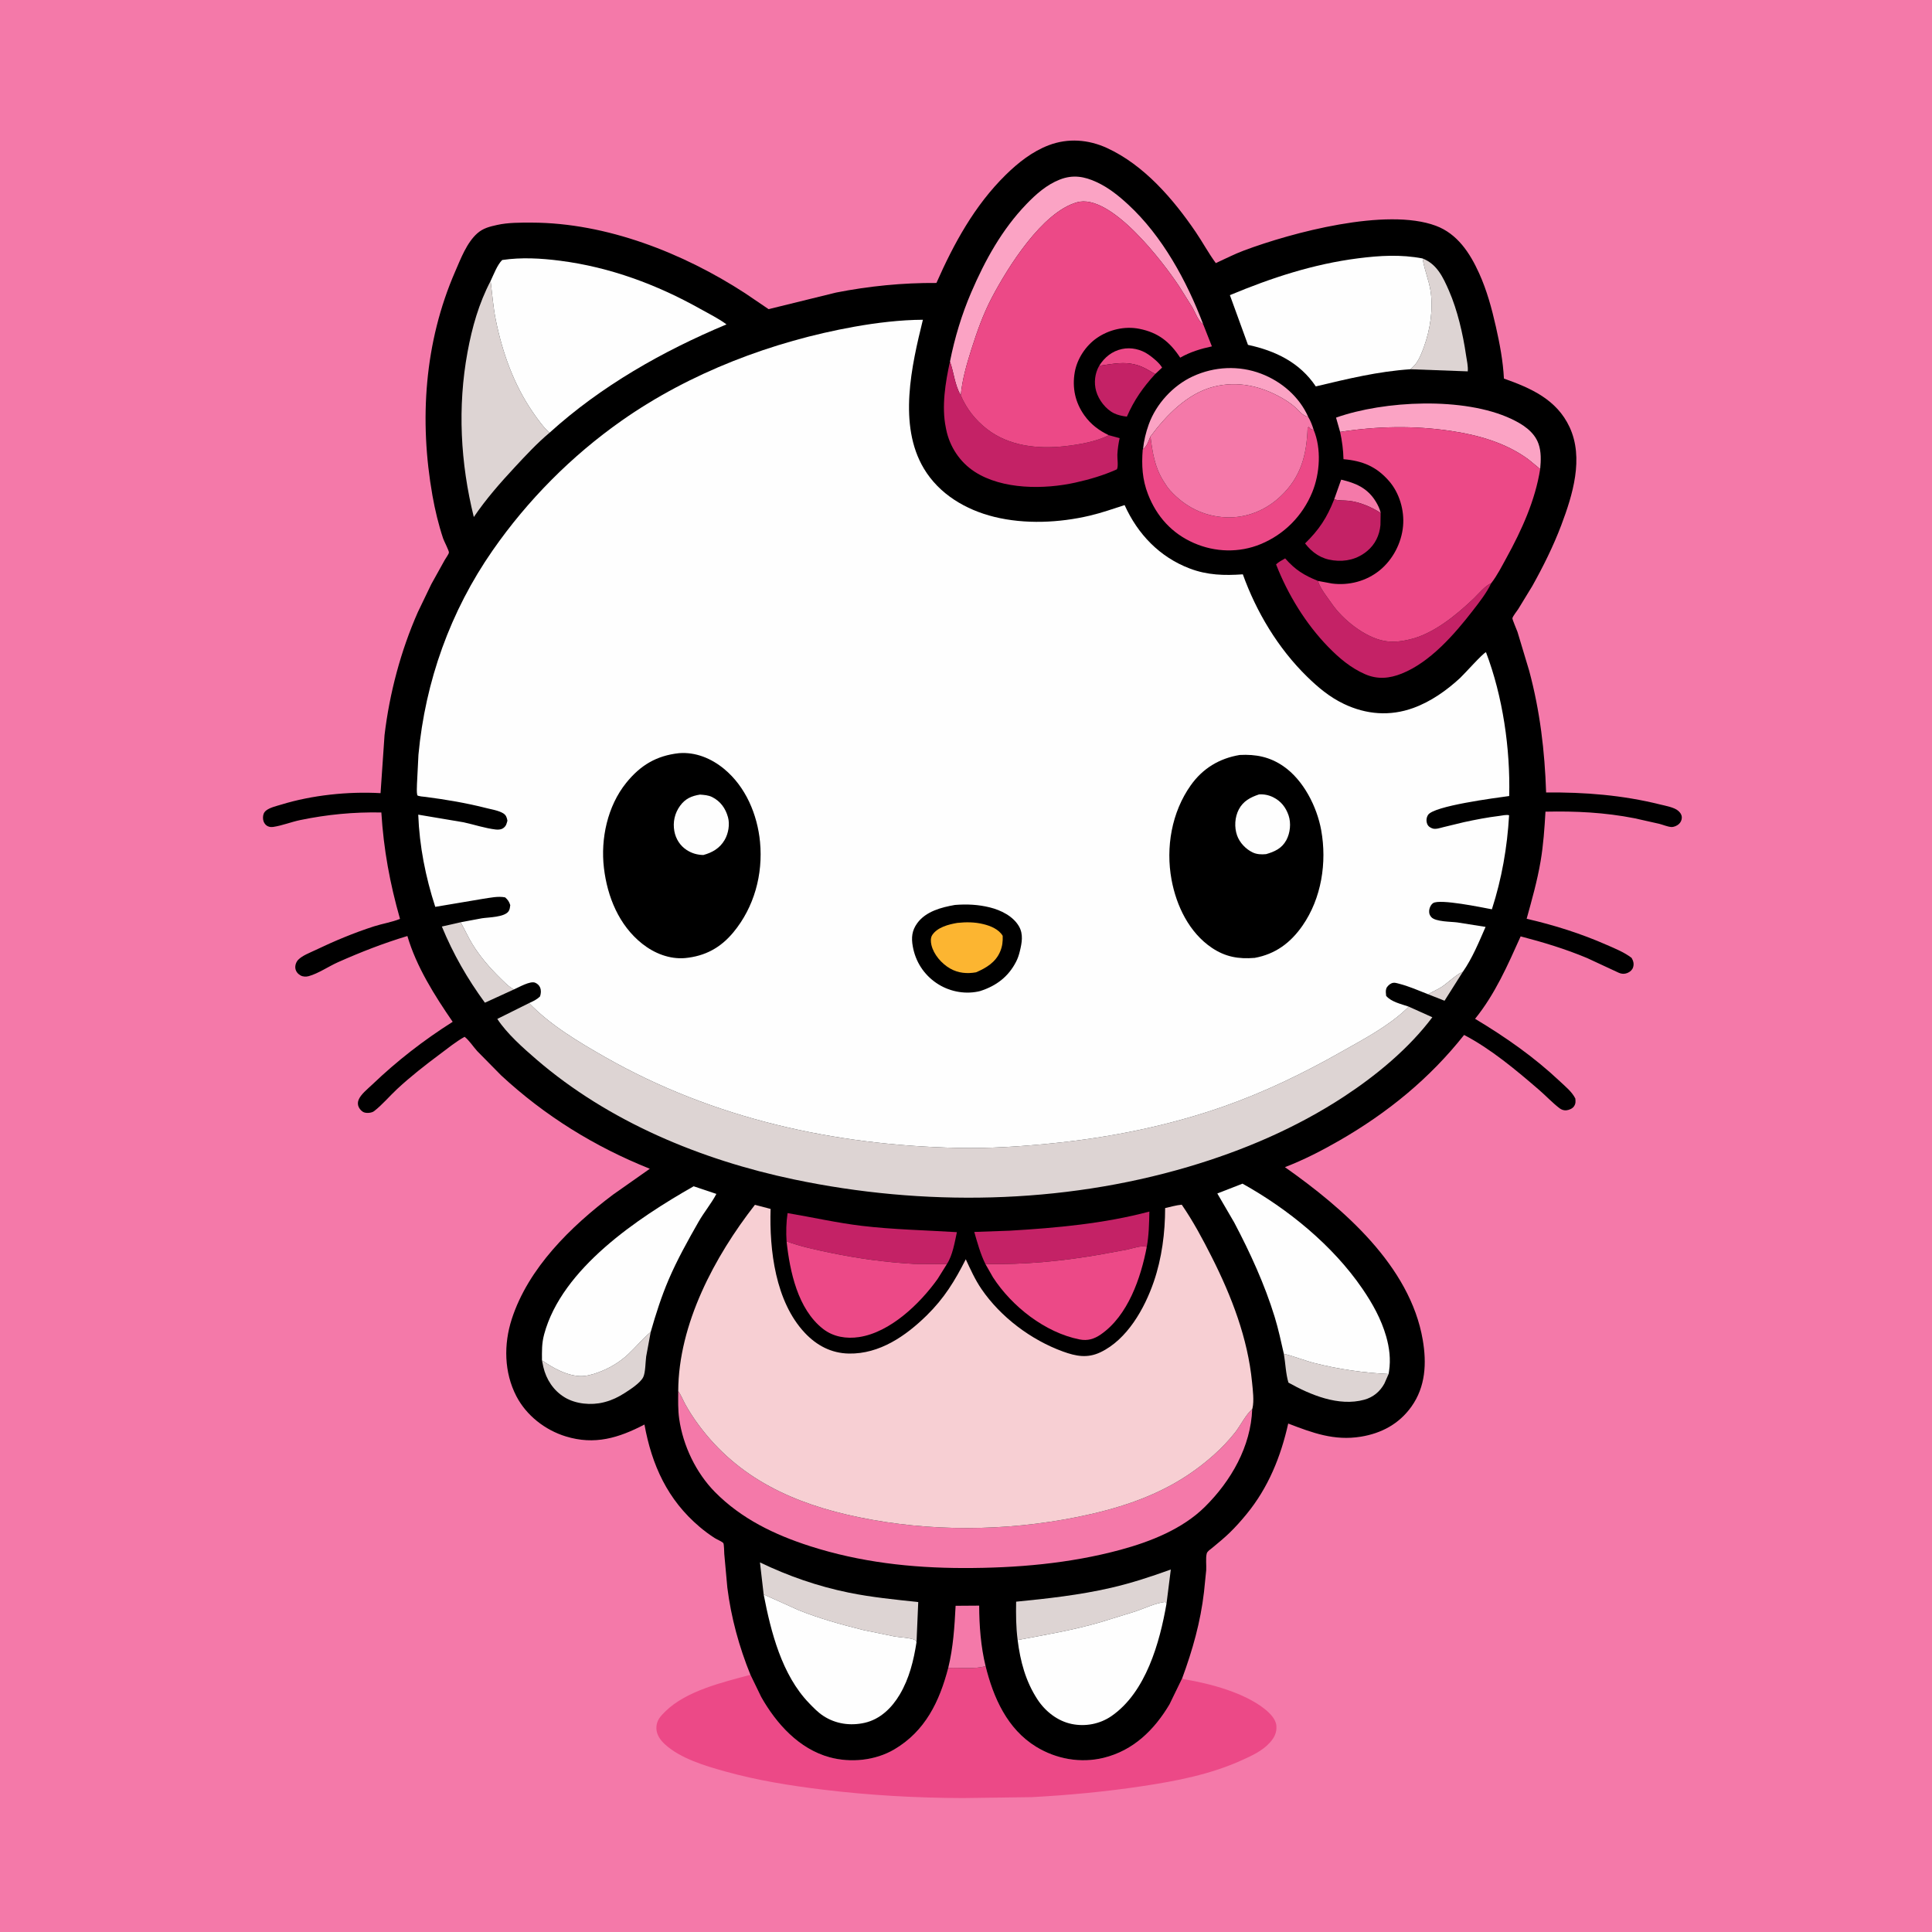 <svg version="1.1" xmlns="http://www.w3.org/2000/svg" style="display: block;" viewBox="0 0 2048 2048" width="1024" height="1024">
<path transform="translate(0,0)" fill="rgb(244,121,169)" d="M -0 -0 L 2048 0 L 2048 2048 L -0 2048 L -0 -0 z"/>
<path transform="translate(0,0)" fill="rgb(236,73,135)" d="M 1044.77 1766.17 C 1053.01 1799.62 1067.75 1832.9 1098.38 1851.65 C 1119.7 1864.7 1145.52 1869.35 1169.98 1863.33 C 1201.41 1855.59 1223.59 1833.84 1239.73 1806.68 L 1253.16 1779.04 C 1254.94 1780.09 1254.23 1779.89 1256.13 1780.21 C 1283.26 1784.77 1318.68 1794.24 1340.49 1811.5 C 1345.81 1815.71 1352.43 1822.17 1353.02 1829.3 C 1353.62 1836.66 1350.82 1841.99 1346.04 1847.31 C 1338.26 1855.97 1326.97 1861.13 1316.5 1865.86 C 1282.8 1881.1 1247.01 1887.96 1210.65 1893.44 C 1171.71 1899.31 1133.03 1902.91 1093.73 1905.06 L 1020.74 1906.02 C 971.076 1905.89 921.955 1903.13 872.667 1897.14 C 837.631 1892.88 802.71 1887.28 768.68 1877.8 C 747.518 1871.91 721.341 1864.12 704.822 1849.03 C 700.004 1844.62 695.934 1838.88 695.792 1832.14 C 695.626 1824.19 699.801 1819.55 705.139 1814.3 C 727.644 1792.18 766.006 1783.36 795.505 1775.34 L 806.882 1798.82 C 822.916 1827.18 847.033 1853.98 879.483 1862.79 C 901.829 1868.86 927.832 1866.27 947.875 1854.5 C 980.798 1835.15 995.893 1803.68 1005.16 1768.1 C 1017.29 1767.42 1033.28 1769.68 1044.77 1766.17 z"/>
<path transform="translate(0,0)" fill="rgb(0,0,0)" d="M 795.505 1775.34 C 783.482 1745.69 775.011 1714.78 771.013 1683 L 767.76 1647.21 C 767.648 1645.62 767.585 1636.74 766.727 1635.72 C 765.368 1634.11 759.805 1631.79 757.779 1630.5 C 752.162 1626.94 746.704 1622.85 741.625 1618.56 C 707.631 1589.83 690.943 1553.06 683.153 1510.06 C 655.788 1524.33 630.37 1532.07 599.678 1522.63 C 577.775 1515.89 557.965 1500.44 547.363 1480 C 534.279 1454.78 533.854 1424.95 542.5 1398.25 C 560.052 1344.05 605.175 1300.03 649.692 1266.46 L 688.844 1238.94 C 630.223 1215.49 577.636 1182.91 531.228 1139.94 L 505.812 1114.14 C 501.658 1109.54 497.271 1102.71 492.504 1099.06 C 483.177 1104.24 474.716 1111.19 466.178 1117.56 C 450.565 1129.21 435.376 1141.05 421.077 1154.32 C 413.097 1161.73 405.041 1171.36 396.5 1177.89 C 394.102 1179.73 389.19 1180.18 386.318 1179.28 C 383.679 1178.46 381.569 1176.13 380.346 1173.72 C 379.152 1171.37 379.097 1168.62 380.009 1166.16 C 382.238 1160.15 389.88 1154.19 394.5 1149.78 C 420.973 1124.46 448.937 1102.8 479.859 1083.16 C 460.812 1055.5 441.331 1024.68 431.85 992.211 C 406.542 999.823 382.274 1009.31 358.16 1020.04 C 348.431 1024.38 337.282 1032.02 327.222 1034.77 C 324.404 1035.54 321.114 1035.43 318.582 1033.99 C 315.744 1032.38 313.599 1029.86 313.103 1026.53 C 312.632 1023.35 313.934 1019.64 316.161 1017.36 C 320.55 1012.88 328.232 1010.06 333.884 1007.35 C 354.123 997.656 375.068 988.858 396.438 981.983 C 405.303 979.131 415.516 977.557 424.022 974.051 C 413.297 936.38 406.662 900.476 404.251 861.259 C 375.085 860.677 346.987 863.375 318.38 869.275 C 308.714 871.269 299.218 875.155 289.5 876.595 C 286.578 877.028 283.519 876.25 281.44 874.065 C 279.498 872.023 278.705 869.288 278.786 866.5 C 278.873 863.483 279.686 861.163 282.07 859.214 C 285.98 856.019 293.103 854.44 297.956 852.946 C 330.737 842.85 369.104 838.843 403.402 840.777 L 407.63 779.212 C 412.911 734.786 424.854 689.853 442.925 648.904 L 457.201 619.247 L 471.59 593.356 C 472.606 591.538 475.619 587.53 475.878 585.732 C 476.132 583.975 470.66 573.581 469.76 570.872 C 464.853 556.104 461.122 540.601 458.414 525.289 C 444.282 445.376 449.853 362.872 482.464 287.933 C 488.353 274.401 494.755 257.231 506.013 247.3 C 512.251 241.797 519.169 240.212 526.978 238.455 C 538.56 235.849 551.958 235.958 563.816 235.991 C 643.035 236.211 724.196 268.19 789.822 310.816 L 814.736 327.716 L 886.196 310.147 C 921.032 303.263 957.139 299.692 992.644 299.955 C 1011.16 258.067 1033.08 217.865 1066.03 185.447 C 1079.24 172.454 1094.25 160.603 1111.72 153.951 C 1132.15 146.176 1153.87 147.868 1173.58 156.948 C 1212.73 174.98 1243.7 210.97 1267.52 245.968 C 1274.86 256.75 1281.08 268.412 1288.82 278.899 C 1298.66 274.427 1308.37 269.392 1318.49 265.603 C 1369.51 246.502 1469.43 219.795 1521.99 239.298 C 1544.85 247.784 1558.12 268.096 1567.82 289.428 C 1576.1 307.636 1581.32 326.881 1585.71 346.341 C 1589.78 364.343 1593.3 382.83 1594.22 401.302 C 1622.9 411.452 1650.19 423.501 1663.81 452.748 C 1679.13 485.641 1667.1 524.683 1655.04 556.637 C 1646.67 578.8 1635.87 600.553 1624.3 621.207 L 1609.37 645.681 C 1607.82 648.105 1603.93 652.735 1603.21 655.322 C 1602.93 656.319 1607.98 668.063 1608.6 669.847 L 1620.99 711 C 1632.45 753.69 1637.51 796.03 1638.94 840.091 C 1679.64 839.618 1720.08 842.872 1759.68 852.749 C 1765.19 854.123 1775.09 855.786 1779.24 859.708 C 1781.33 861.688 1782.67 863.487 1782.79 866.5 C 1782.89 869.011 1781.63 871.711 1779.82 873.407 C 1777.75 875.346 1774.33 876.86 1771.5 876.643 C 1767.58 876.342 1762.86 874.308 1759 873.307 L 1732.65 867.39 C 1701.21 861.209 1670.23 859.683 1638.26 860.405 C 1637.23 878.112 1636.07 895.495 1633.09 913.004 C 1629.54 933.816 1623.93 953.654 1618.31 973.936 C 1647.63 980.695 1675.78 989.572 1703.37 1001.71 C 1712.16 1005.57 1721.97 1009.5 1729.58 1015.42 C 1731.45 1018.71 1732.3 1021.73 1731.13 1025.43 C 1730.33 1027.96 1728.28 1029.92 1725.84 1031.06 C 1722.45 1032.66 1719.24 1032.61 1715.85 1031.12 L 1682.44 1015.59 C 1659.35 1005.94 1636.14 998.896 1611.95 992.607 C 1598.16 1023.24 1584.99 1053.58 1563.65 1079.99 C 1595.94 1099.36 1626.03 1120.35 1653.5 1146.21 C 1659.26 1151.64 1666.42 1157.37 1669.92 1164.5 C 1670.22 1167.82 1670.4 1169.85 1668.5 1172.74 C 1666.9 1175.17 1663.27 1176.66 1660.5 1176.96 C 1657.83 1177.25 1655.28 1176.38 1653.17 1174.77 C 1645.63 1169.01 1638.75 1161.6 1631.53 1155.37 C 1607.33 1134.49 1580.44 1111.91 1552.01 1097.08 C 1515.5 1143.27 1470.95 1179.55 1420 1208.89 C 1401.46 1219.57 1382.06 1229.56 1362.07 1237.23 C 1423.73 1280.66 1494.78 1341.88 1508.17 1420.3 C 1512.41 1445.14 1511.2 1469.99 1496.16 1491.08 C 1483.1 1509.4 1464.45 1519.38 1442.53 1522.95 C 1414.36 1527.52 1391.37 1518.94 1365.56 1509.01 C 1357.7 1544.17 1344.45 1576.97 1321.34 1605.11 C 1315.6 1612.1 1309.74 1618.71 1303.24 1624.99 C 1297.42 1630.61 1291.21 1635.67 1284.99 1640.83 C 1283.08 1642.41 1279.82 1644.33 1279.18 1646.84 C 1277.94 1651.68 1278.93 1659.3 1278.63 1664.5 L 1276.27 1687.73 C 1272.6 1719.36 1264.15 1749.27 1253.16 1779.04 L 1239.73 1806.68 C 1223.59 1833.84 1201.41 1855.59 1169.98 1863.33 C 1145.52 1869.35 1119.7 1864.7 1098.38 1851.65 C 1067.75 1832.9 1053.01 1799.62 1044.77 1766.17 C 1033.28 1769.68 1017.29 1767.42 1005.16 1768.1 C 995.893 1803.68 980.798 1835.15 947.875 1854.5 C 927.832 1866.27 901.829 1868.86 879.483 1862.79 C 847.033 1853.98 822.916 1827.18 806.882 1798.82 L 795.505 1775.34 z"/>
<path transform="translate(0,0)" fill="rgb(221,212,211)" d="M 1513.73 1053.91 L 1525 1048.07 C 1534.32 1043.11 1541.24 1034.26 1550.72 1030.09 L 1531.27 1060.83 L 1513.73 1053.91 z"/>
<path transform="translate(0,0)" fill="rgb(244,121,169)" d="M 1414.3 529.282 L 1421.68 508.451 C 1437.37 512.092 1449.77 517.484 1458.45 531.768 C 1460.66 535.414 1462.76 539.641 1463.64 543.806 C 1453.59 537.358 1441.34 532.079 1429.39 530.827 C 1424.41 530.305 1419.08 530.843 1414.3 529.282 z"/>
<path transform="translate(0,0)" fill="rgb(236,73,135)" d="M 1165.2 387.718 C 1170.87 378.723 1178.81 372.215 1189.38 369.963 C 1199.05 367.904 1209.38 370.258 1217.47 375.872 C 1222.17 379.136 1229.06 384.727 1231.87 389.673 L 1224.6 396.471 C 1219.65 393.962 1215.2 390.697 1210.01 388.627 C 1194.08 382.272 1181.35 385.562 1165.2 387.718 z"/>
<path transform="translate(0,0)" fill="rgb(244,121,169)" d="M 1005.16 1768.1 C 1010.47 1746.27 1011.83 1724.54 1012.99 1702.2 L 1037.97 1702.03 C 1038.05 1723.53 1039.67 1745.23 1044.77 1766.17 C 1033.28 1769.68 1017.29 1767.42 1005.16 1768.1 z"/>
<path transform="translate(0,0)" fill="rgb(221,212,211)" d="M 488.255 977.648 C 492.57 985.063 495.989 992.949 500.435 1000.3 C 508.498 1013.62 519.345 1026.16 530.465 1037.02 C 534.844 1041.29 539.3 1046.06 544.813 1048.83 L 514.017 1062.91 C 495.35 1037.34 480.473 1011.44 468.379 982.161 L 488.255 977.648 z"/>
<path transform="translate(0,0)" fill="rgb(196,34,102)" d="M 1165.2 387.718 C 1181.35 385.562 1194.08 382.272 1210.01 388.627 C 1215.2 390.697 1219.65 393.962 1224.6 396.471 C 1211.56 410.781 1202.33 423.855 1194.54 441.631 C 1190.15 441.175 1184.85 440.045 1180.87 438.072 C 1172.05 433.7 1164.63 423.969 1161.97 414.588 C 1159.44 405.674 1160.59 395.709 1165.2 387.718 z"/>
<path transform="translate(0,0)" fill="rgb(251,163,196)" d="M 1211.64 476.123 C 1212.58 467.028 1214.66 458.421 1217.75 449.824 C 1225.58 428.115 1243.51 408.619 1264.47 398.95 C 1287.26 388.437 1313.36 387.169 1336.89 396.143 C 1358.49 404.379 1377.3 420.556 1386.75 441.872 C 1380.57 440.758 1377.17 435.399 1372.5 431.312 C 1368.33 427.662 1363.79 424.685 1359 421.936 C 1336.72 409.153 1311.89 403.537 1286.61 409.923 C 1258.69 416.978 1236.24 440.258 1219.54 462.678 C 1217.54 467.121 1215.76 473.375 1211.64 476.123 z"/>
<path transform="translate(0,0)" fill="rgb(221,212,211)" d="M 1360.92 1435.08 C 1372 1437.73 1382.49 1442.16 1393.5 1444.96 C 1418.73 1451.38 1445.96 1455.34 1471.98 1456.49 L 1467.51 1466.64 C 1462.82 1475.19 1455.59 1481.19 1446.16 1483.77 C 1418.99 1491.23 1389.12 1478.67 1365.79 1465.62 C 1362.98 1456.37 1362.61 1444.71 1360.92 1435.08 z"/>
<path transform="translate(0,0)" fill="rgb(221,212,211)" d="M 689.789 1411.89 L 684.962 1438 C 684.192 1443.51 684.243 1455.08 681.837 1459.87 C 678.696 1466.12 667.761 1473.1 661.951 1476.81 C 655.588 1480.88 648.821 1484.21 641.5 1486.11 L 639.773 1486.56 C 626.645 1489.85 610.312 1488.36 598.623 1481.29 C 586.788 1474.14 579.045 1462.36 575.939 1449 L 574.533 1442.04 C 586.077 1449.91 599.536 1457.67 613.722 1458.68 C 620.398 1459.16 627.258 1457.26 633.5 1455.03 C 645.42 1450.78 656.69 1444.18 665.952 1435.48 C 674.123 1427.81 681.152 1419.26 689.789 1411.89 z"/>
<path transform="translate(0,0)" fill="rgb(221,212,211)" d="M 1508.05 273.992 C 1523.26 280.006 1529.65 293.726 1535.89 308 C 1545 328.815 1550.8 354.157 1554.06 376.5 C 1554.85 381.859 1556.41 388.278 1555.88 393.665 L 1495.23 391.417 C 1497.36 389.372 1499.56 387.299 1501.29 384.899 C 1504.9 379.902 1507.31 373.502 1509.42 367.714 C 1516.07 349.459 1519.49 327.35 1516.37 308.006 C 1514.58 296.897 1510.11 286.446 1508.31 275.628 L 1508.05 273.992 z"/>
<path transform="translate(0,0)" fill="rgb(196,34,102)" d="M 1414.3 529.282 C 1419.08 530.843 1424.41 530.305 1429.39 530.827 C 1441.34 532.079 1453.59 537.358 1463.64 543.806 C 1463.37 544.792 1463.45 544.258 1463.51 545.558 L 1463.33 556.591 C 1462.35 567.433 1457.65 577.208 1449.17 584.179 C 1438.72 592.777 1426.56 595.711 1413.24 594.01 C 1400.52 592.386 1391.16 586.048 1383.43 576.044 C 1398.41 561.394 1406.67 548.774 1414.3 529.282 z"/>
<path transform="translate(0,0)" fill="rgb(251,163,196)" d="M 1420.58 457.847 L 1416.26 442.702 C 1467.24 424.599 1551.82 420.459 1601.92 443.998 C 1613.92 449.636 1626.29 457.391 1630.9 470.5 C 1633.88 478.97 1633.46 488.257 1632.66 497.088 C 1630.84 495.829 1631.5 496.378 1630.01 495.032 L 1619.99 486.822 C 1596.12 469.325 1566.92 461.109 1538 456.807 C 1498.79 450.973 1459.7 451.758 1420.58 457.847 z"/>
<path transform="translate(0,0)" fill="rgb(221,212,211)" d="M 1078.75 1738.51 C 1076.96 1724.83 1076.91 1711.62 1077.14 1697.85 C 1110.73 1694.56 1144.43 1690.78 1177.37 1683.23 C 1199.16 1678.23 1220.13 1671.33 1241.11 1663.74 L 1236.57 1699.77 L 1235 1698.11 C 1224.5 1699.43 1213.6 1704.79 1203.55 1708.2 L 1166.24 1719.7 C 1137.18 1728.13 1108.39 1732.93 1078.75 1738.51 z"/>
<path transform="translate(0,0)" fill="rgb(221,212,211)" d="M 809.517 1690.19 L 805.582 1656.23 C 835.755 1670.73 866.855 1681.54 899.684 1688.25 C 923.998 1693.22 948.734 1695.6 973.375 1698.26 L 971.554 1740.7 C 971.121 1740.02 970.945 1739.08 970.254 1738.66 C 966.106 1736.15 953.842 1735.7 948.449 1734.78 L 914.885 1727.85 C 891.945 1722.14 868.979 1715.81 847 1707.02 L 809.517 1690.19 z"/>
<path transform="translate(0,0)" fill="rgb(196,34,102)" d="M 833.803 1315.93 C 833.154 1306.16 833.392 1295.62 834.87 1285.94 C 861.199 1290.33 887.034 1296.28 913.596 1299.45 C 947.07 1303.44 980.756 1304.05 1014.35 1306.14 C 1012.06 1316.78 1009.82 1330.75 1003.75 1339.98 L 969.197 1339.79 C 939.388 1338.19 909.709 1334.09 880.5 1328.05 C 864.659 1324.78 849.048 1321.45 833.803 1315.93 z"/>
<path transform="translate(0,0)" fill="rgb(196,34,102)" d="M 1044.55 1339.89 C 1039.28 1329.2 1036.04 1317.31 1032.77 1305.91 L 1070.26 1304.58 C 1119.74 1301.68 1170.38 1297.1 1218.38 1284.31 C 1218.14 1296.65 1217.87 1309.62 1215.63 1321.77 C 1210.02 1319.86 1200.87 1323.33 1194.86 1324.59 L 1168.19 1329.52 C 1126.85 1336.81 1086.52 1340.74 1044.55 1339.89 z"/>
<path transform="translate(0,0)" fill="rgb(196,34,102)" d="M 1580.77 618.188 C 1576.09 628.201 1568.21 638.276 1561.44 647.016 C 1541.83 672.345 1516.13 701.947 1485.89 714.041 C 1472.83 719.265 1460.25 720.429 1447.08 714.698 C 1431.94 708.103 1419.54 697.617 1408.12 685.892 C 1384.09 661.217 1365.2 630.291 1352.69 598.263 C 1355.48 595.592 1358.99 593.843 1362.31 591.927 C 1373.16 604.181 1382.08 609.682 1397.14 615.816 C 1399.3 623.725 1407.11 633.106 1411.78 639.916 C 1423.37 656.818 1446.66 675.447 1467.12 679.335 C 1475.41 680.911 1483.85 680.192 1492 678.328 L 1493.72 677.958 C 1519.21 672.333 1543.62 652.062 1562.16 634.422 C 1567.41 629.417 1574.13 620.979 1580.77 618.188 z"/>
<path transform="translate(0,0)" fill="rgb(236,73,135)" d="M 1219.54 462.678 C 1221.66 479.365 1224 495.031 1233.14 509.636 L 1234.01 511 C 1235.91 514.044 1237.79 516.988 1240.2 519.666 C 1255.89 537.092 1276.12 547.425 1299.66 548.376 C 1321.36 549.253 1341.61 541.002 1357.35 526.212 C 1379 505.876 1385.12 482.461 1386.14 453.5 L 1387.39 452.5 C 1389.46 455.04 1389.28 455.062 1392.5 455.542 C 1400.87 475.64 1399.21 501.833 1391.04 521.79 C 1380.82 546.758 1361.38 566.453 1336.44 576.767 C 1313.59 586.214 1288.05 585.481 1265.55 575.627 C 1242.24 565.421 1226.08 547.489 1216.93 523.919 C 1210.81 508.157 1210.04 493.283 1211.33 476.531 L 1211.64 476.123 C 1215.76 473.375 1217.54 467.121 1219.54 462.678 z"/>
<path transform="translate(0,0)" fill="rgb(251,163,196)" d="M 1007 383.256 C 1012.02 358.098 1019.46 333.347 1029.62 309.754 C 1044.28 275.712 1062.1 243.378 1087.98 216.455 C 1098.2 205.821 1109.63 195.713 1123.56 190.302 C 1137.35 184.943 1149.37 186.977 1162.5 193.05 C 1175.09 198.876 1185.72 207.421 1195.86 216.773 C 1232.19 250.286 1258.06 297.922 1275.44 343.759 C 1270.33 340.865 1266.8 330.644 1263.75 325.484 L 1249.76 303.192 C 1232.76 277.652 1177.24 204.31 1141.55 214.485 C 1104.63 225.009 1068.42 283.218 1051.59 315.134 C 1042.3 332.742 1035.64 351.538 1029.66 370.487 C 1024.68 386.24 1019.88 402.697 1018.46 419.192 C 1011.78 407.257 1011.39 395.592 1007 383.256 z"/>
<path transform="translate(0,0)" fill="rgb(196,34,102)" d="M 1007 383.256 C 1011.39 395.592 1011.78 407.257 1018.46 419.192 C 1024.75 433.523 1033.8 445.108 1046.16 454.753 C 1069.46 472.943 1100.04 476.152 1128.61 473.01 C 1143.35 471.389 1162.18 468.189 1175.36 461.317 L 1186.86 464.445 C 1185.6 470.208 1184.75 476.006 1184.45 481.902 C 1184.25 485.729 1185.72 494.589 1183.93 497.532 C 1169.79 503.878 1155.15 508.19 1140.03 511.553 C 1107.07 518.886 1062.6 519.166 1033.18 500.063 C 1017.46 489.861 1006.63 473.464 1002.97 455.147 L 1002.59 453.179 C 997.985 430.883 1002.17 405.225 1007 383.256 z"/>
<path transform="translate(0,0)" fill="rgb(236,73,135)" d="M 1044.55 1339.89 C 1086.52 1340.74 1126.85 1336.81 1168.19 1329.52 L 1194.86 1324.59 C 1200.87 1323.33 1210.02 1319.86 1215.63 1321.77 C 1209.36 1354.58 1195.75 1394.6 1166.95 1414.53 C 1159.92 1419.4 1152.93 1421.56 1144.43 1419.87 C 1107.79 1412.61 1072.56 1384.84 1052.59 1353.98 L 1044.55 1339.89 z"/>
<path transform="translate(0,0)" fill="rgb(236,73,135)" d="M 833.803 1315.93 C 849.048 1321.45 864.659 1324.78 880.5 1328.05 C 909.709 1334.09 939.388 1338.19 969.197 1339.79 L 1003.75 1339.98 L 993.943 1355.69 C 975.228 1381.92 943.762 1412.33 910.671 1417.35 C 897.24 1419.39 883.387 1417.21 872.469 1408.7 C 845.622 1387.75 837.294 1347.8 833.803 1315.93 z"/>
<path transform="translate(0,0)" fill="rgb(221,212,211)" d="M 582.513 458.748 C 569.445 469.7 557.556 482.499 545.963 494.962 C 530.294 511.808 515.164 528.984 502.263 548.069 C 488.053 490.865 484.892 431.31 495.59 373.277 C 500.476 346.776 507.542 321.782 520.066 297.806 C 521.781 311.546 522.759 325.276 525.5 338.88 C 532.502 373.631 544.607 407.601 564.803 436.934 C 569.984 444.458 575.745 452.589 582.513 458.748 z"/>
<path transform="translate(0,0)" fill="rgb(254,254,254)" d="M 1078.75 1738.51 C 1108.39 1732.93 1137.18 1728.13 1166.24 1719.7 L 1203.55 1708.2 C 1213.6 1704.79 1224.5 1699.43 1235 1698.11 L 1236.57 1699.77 C 1229.38 1741.24 1214.72 1793.87 1178.2 1819.11 C 1165.99 1827.54 1150.58 1830.49 1136.09 1827.5 C 1121.01 1824.39 1108 1814.12 1099.68 1801.36 C 1087.14 1782.11 1081.57 1761.1 1078.75 1738.51 z"/>
<path transform="translate(0,0)" fill="rgb(254,254,254)" d="M 809.517 1690.19 L 847 1707.02 C 868.979 1715.81 891.945 1722.14 914.885 1727.85 L 948.449 1734.78 C 953.842 1735.7 966.106 1736.15 970.254 1738.66 C 970.945 1739.08 971.121 1740.02 971.554 1740.7 C 968.528 1760.21 963.882 1779.27 953.704 1796.39 C 945.36 1810.43 933.038 1822.52 916.606 1826.24 C 901.453 1829.67 885.883 1827.51 872.753 1818.91 C 867.111 1815.21 862.449 1810.36 857.781 1805.54 C 828.777 1775.56 817.21 1730.03 809.517 1690.19 z"/>
<path transform="translate(0,0)" fill="rgb(254,254,254)" d="M 574.533 1442.04 C 574.457 1432.19 574.201 1424.16 576.841 1414.38 C 595.647 1344.64 675.966 1291.27 735.3 1257.51 L 759.398 1265.6 C 753.993 1275.88 746.354 1284.93 740.584 1295.02 C 729.384 1314.62 717.66 1335.69 708.803 1356.42 C 701.036 1374.59 695.223 1392.93 689.789 1411.89 C 681.152 1419.26 674.123 1427.81 665.952 1435.48 C 656.69 1444.18 645.42 1450.78 633.5 1455.03 C 627.258 1457.26 620.398 1459.16 613.722 1458.68 C 599.536 1457.67 586.077 1449.91 574.533 1442.04 z"/>
<path transform="translate(0,0)" fill="rgb(254,254,254)" d="M 1360.92 1435.08 C 1357.94 1422.05 1355.16 1408.87 1351.24 1396.1 C 1340.62 1361.51 1325.16 1327.78 1308.29 1295.84 L 1290.4 1265.13 L 1317.11 1254.73 C 1365.42 1281.62 1412.74 1320.15 1444.16 1366.04 C 1454.9 1381.72 1464.1 1398.22 1469.37 1416.56 C 1472.84 1428.64 1474.37 1441.01 1472.44 1453.5 L 1472.16 1455.37 L 1471.98 1456.49 C 1445.96 1455.34 1418.73 1451.38 1393.5 1444.96 C 1382.49 1442.16 1372 1437.73 1360.92 1435.08 z"/>
<path transform="translate(0,0)" fill="rgb(244,121,169)" d="M 1219.54 462.678 C 1236.24 440.258 1258.69 416.978 1286.61 409.923 C 1311.89 403.537 1336.72 409.153 1359 421.936 C 1363.79 424.685 1368.33 427.662 1372.5 431.312 C 1377.17 435.399 1380.57 440.758 1386.75 441.872 C 1389.25 446.082 1391.07 450.856 1392.5 455.542 C 1389.28 455.062 1389.46 455.04 1387.39 452.5 L 1386.14 453.5 C 1385.12 482.461 1379 505.876 1357.35 526.212 C 1341.61 541.002 1321.36 549.253 1299.66 548.376 C 1276.12 547.425 1255.89 537.092 1240.2 519.666 C 1237.79 516.988 1235.91 514.044 1234.01 511 L 1233.14 509.636 C 1224 495.031 1221.66 479.365 1219.54 462.678 z"/>
<path transform="translate(0,0)" fill="rgb(254,254,254)" d="M 1495.23 391.417 C 1460.6 393.683 1428.35 401.65 1394.79 409.606 C 1377.84 384.26 1351.98 371.805 1322.91 365.572 L 1303.74 312.868 C 1347.66 294.53 1392.07 279.922 1439.5 273.848 C 1462.67 270.881 1485 269.555 1508.05 273.992 L 1508.31 275.628 C 1510.11 286.446 1514.58 296.897 1516.37 308.006 C 1519.49 327.35 1516.07 349.459 1509.42 367.714 C 1507.31 373.502 1504.9 379.902 1501.29 384.899 C 1499.56 387.299 1497.36 389.372 1495.23 391.417 z"/>
<path transform="translate(0,0)" fill="rgb(254,254,254)" d="M 520.066 297.806 C 523.32 291.098 526.999 280.913 532.329 275.62 C 552.777 272.583 573.389 273.772 593.809 276.394 C 646.586 283.172 696.197 301.589 742.476 327.522 C 751.383 332.513 761.25 337.384 769.464 343.389 L 770.095 343.879 C 702.381 372.213 637.1 409.244 582.513 458.748 C 575.745 452.589 569.984 444.458 564.803 436.934 C 544.607 407.601 532.502 373.631 525.5 338.88 C 522.759 325.276 521.781 311.546 520.066 297.806 z"/>
<path transform="translate(0,0)" fill="rgb(244,121,169)" d="M 718.95 1474.57 L 719.549 1475.46 C 722.342 1479.66 724.016 1484.19 726.433 1488.59 C 730.497 1495.98 735.137 1503.1 740.131 1509.9 C 782.381 1567.4 841.923 1594.21 910.179 1608.29 C 985.835 1623.9 1065.5 1623.34 1141.18 1608.25 C 1182.77 1599.95 1223.82 1587.21 1259.4 1563.44 C 1277.61 1551.27 1295.57 1535.81 1309.14 1518.6 C 1315.06 1511.1 1320.4 1499.77 1327.4 1493.69 C 1325.97 1533.37 1304.97 1569.86 1277.28 1597.28 C 1253.53 1620.8 1219.53 1634.24 1187.84 1642.82 C 1133.75 1657.48 1077.05 1662.26 1021.16 1662.18 C 965.809 1662.09 911.585 1655.96 858.688 1638.99 C 821.185 1626.95 785.945 1610.03 757.922 1581.65 C 737.814 1561.29 724.052 1532.49 719.992 1504.18 C 718.582 1494.35 718.88 1484.47 718.95 1474.57 z"/>
<path transform="translate(0,0)" fill="rgb(236,73,135)" d="M 1420.58 457.847 C 1459.7 451.758 1498.79 450.973 1538 456.807 C 1566.92 461.109 1596.12 469.325 1619.99 486.822 L 1630.01 495.032 C 1631.5 496.378 1630.84 495.829 1632.66 497.088 C 1627.44 530.425 1613.01 562.054 1596.86 591.416 C 1591.92 600.397 1587.06 610.108 1580.77 618.188 C 1574.13 620.979 1567.41 629.417 1562.16 634.422 C 1543.62 652.062 1519.21 672.333 1493.72 677.958 L 1492 678.328 C 1483.85 680.192 1475.41 680.911 1467.12 679.335 C 1446.66 675.447 1423.37 656.818 1411.78 639.916 C 1407.11 633.106 1399.3 623.725 1397.14 615.816 L 1411.93 618.56 C 1430.01 620.902 1448.43 616.048 1462.57 604.54 C 1476.5 593.214 1485.69 575.534 1487.3 557.686 C 1488.81 541.054 1483.52 522.687 1472.5 509.986 C 1459.05 494.5 1444.36 488.502 1424.16 486.765 C 1423.93 476.974 1422.65 467.416 1420.58 457.847 z"/>
<path transform="translate(0,0)" fill="rgb(236,73,135)" d="M 1018.46 419.192 C 1019.88 402.697 1024.68 386.24 1029.66 370.487 C 1035.64 351.538 1042.3 332.742 1051.59 315.134 C 1068.42 283.218 1104.63 225.009 1141.55 214.485 C 1177.24 204.31 1232.76 277.652 1249.76 303.192 L 1263.75 325.484 C 1266.8 330.644 1270.33 340.865 1275.44 343.759 L 1284.66 367.185 C 1272.89 369.676 1261.56 373.159 1251.06 379.135 C 1240.01 362.319 1227.72 352.523 1207.71 348.548 C 1192.21 345.467 1175.43 349.421 1162.53 358.438 C 1150.85 366.599 1141.82 380.333 1139.32 394.375 C 1136.37 411.004 1139.73 426.772 1149.65 440.552 C 1156.4 449.932 1165.04 456.39 1175.36 461.317 C 1162.18 468.189 1143.35 471.389 1128.61 473.01 C 1100.04 476.152 1069.46 472.943 1046.16 454.753 C 1033.8 445.108 1024.75 433.523 1018.46 419.192 z"/>
<path transform="translate(0,0)" fill="rgb(221,212,211)" d="M 1493.3 1067.07 L 1518.34 1078.34 C 1493.56 1111.32 1459.22 1139.76 1424.85 1162.32 C 1373.97 1195.73 1317.71 1219.73 1259.44 1236.93 C 1124.76 1276.67 978.669 1279.01 841.56 1250.23 C 743.147 1229.57 645.157 1189.04 568.435 1122.88 C 554.405 1110.78 537.352 1095.67 527.164 1080.1 L 560.863 1063.32 C 583.071 1086.48 613.611 1104.69 641.338 1120.49 C 755.915 1185.76 883.877 1213.9 1014.97 1216.81 C 1048.1 1217.55 1081.18 1215.4 1114.13 1212.11 C 1176.5 1205.88 1238.59 1193.51 1297.79 1172.66 C 1340.69 1157.55 1381.74 1137.68 1421.26 1115.3 C 1444.98 1101.86 1470.98 1088.34 1490.92 1069.48 L 1493.3 1067.07 z"/>
<path transform="translate(0,0)" fill="rgb(247,207,211)" d="M 718.95 1474.57 C 719.25 1403.52 757.474 1332 800.251 1277.16 L 816.865 1281.51 C 815.483 1325.09 821.961 1379.68 853.08 1412.82 C 865.708 1426.27 881.191 1434.5 899.906 1434.83 C 932.35 1435.41 960.064 1416.25 982.323 1394.43 C 1000.88 1376.24 1012.16 1357.82 1023.76 1334.89 C 1028.71 1345.57 1033.69 1356.61 1040.35 1366.36 C 1060.69 1396.15 1092.98 1420.38 1126.72 1432.65 C 1140.54 1437.68 1152.7 1440.04 1166.54 1433.45 C 1194.87 1419.95 1213.3 1387.14 1223.09 1358.59 C 1231.61 1333.78 1235.07 1306.78 1235.09 1280.6 C 1240.78 1279.35 1246.93 1277.51 1252.71 1277.03 C 1264.89 1294.75 1274.87 1313.42 1284.54 1332.58 C 1305.56 1374.22 1322.7 1418.56 1327.24 1465.33 C 1328.02 1473.4 1329.53 1484.86 1327.71 1492.69 L 1327.4 1493.69 C 1320.4 1499.77 1315.06 1511.1 1309.14 1518.6 C 1295.57 1535.81 1277.61 1551.27 1259.4 1563.44 C 1223.82 1587.21 1182.77 1599.95 1141.18 1608.25 C 1065.5 1623.34 985.835 1623.9 910.179 1608.29 C 841.923 1594.21 782.381 1567.4 740.131 1509.9 C 735.137 1503.1 730.497 1495.98 726.433 1488.59 C 724.016 1484.19 722.342 1479.66 719.549 1475.46 L 718.95 1474.57 z"/>
<path transform="translate(0,0)" fill="rgb(254,254,254)" d="M 488.255 977.648 L 510.874 973.419 C 518.047 972.315 534.834 972.369 539.162 965.918 C 540.399 964.073 540.629 961.649 540.893 959.5 C 539.726 955.745 538.403 953.904 535.5 951.27 C 528.045 949.73 519.452 951.705 511.991 952.786 L 461.403 961.308 C 451.106 929.716 444.596 896.834 443.358 863.568 L 491.428 871.66 C 502.609 874.101 514.278 878.026 525.61 879.331 C 528.465 879.66 531.699 879.349 533.983 877.464 C 536.762 875.171 536.897 873.274 537.892 870 C 537.277 866.555 536.513 864.039 533.36 862.109 C 528.528 859.152 520.914 857.975 515.428 856.577 C 494.334 851.205 473.09 847.627 451.529 844.808 C 449.745 844.575 442.595 844.149 442.307 842.866 C 441.513 839.338 441.993 834.719 442.013 831.046 L 443.571 800.088 C 450.829 722.128 477.381 647.924 522.204 583.496 C 559.279 530.204 605.921 483.181 659.074 445.851 C 731.491 394.993 818.919 361.867 905.649 346.334 C 928.927 342.165 954.602 339.056 978.312 338.95 C 966.367 387.461 951.761 450.561 979.369 496.721 C 995.607 523.868 1023.8 540.461 1053.93 547.893 C 1086.5 555.93 1123.03 554.238 1155.5 546.544 C 1167.84 543.621 1180.07 539.328 1192.14 535.417 C 1206.04 566.29 1229.3 590.529 1261.2 602.654 C 1279.91 609.76 1297.79 610.187 1317.46 608.82 C 1331.86 648.907 1354.89 687.261 1385.43 717.159 C 1397.31 728.785 1409.52 738.989 1424.59 746.18 C 1448.26 757.483 1473.35 759.463 1498.12 750.5 C 1516.64 743.797 1533.34 732.013 1547.74 718.724 C 1552.09 714.707 1572.11 692.161 1575.21 691.381 C 1593.01 738.16 1601.1 793.738 1599.8 843.818 C 1584.86 845.913 1519.53 854.292 1513.71 863.953 C 1511.92 866.932 1511.67 870.296 1512.93 873.5 C 1513.92 876.023 1516.46 877.655 1518.99 878.335 C 1522.33 879.233 1526.8 877.6 1530.09 876.798 L 1551.8 871.542 C 1564.2 868.854 1576.69 866.429 1589.29 864.905 C 1592.19 864.555 1597.07 863.337 1599.7 864.209 C 1597.73 898.291 1591.97 931.369 1581.46 963.901 C 1570.73 961.895 1526.25 952.611 1519.17 957.335 C 1516.56 959.077 1515.02 962.913 1514.96 965.937 C 1514.9 968.502 1515.54 970.176 1517.2 972.122 C 1521.55 977.209 1538.39 976.935 1544.75 977.801 L 1574.77 982.551 C 1567.77 998.523 1560.73 1015.77 1550.72 1030.09 C 1541.24 1034.26 1534.32 1043.11 1525 1048.07 L 1513.73 1053.91 C 1503.66 1049.92 1493.38 1045.41 1482.87 1042.74 C 1480.06 1042.03 1477.82 1041.17 1475.04 1042.36 C 1472.92 1043.27 1470.26 1045.72 1469.52 1047.9 C 1468.67 1050.4 1469.12 1053.09 1469.37 1055.66 C 1474.92 1062.16 1485.39 1064.32 1493.3 1067.07 L 1490.92 1069.48 C 1470.98 1088.34 1444.98 1101.86 1421.26 1115.3 C 1381.74 1137.68 1340.69 1157.55 1297.79 1172.66 C 1238.59 1193.51 1176.5 1205.88 1114.13 1212.11 C 1081.18 1215.4 1048.1 1217.55 1014.97 1216.81 C 883.877 1213.9 755.915 1185.76 641.338 1120.49 C 613.611 1104.69 583.071 1086.48 560.863 1063.32 C 565.232 1061.33 569.054 1059.66 572.5 1056.18 C 573.475 1052.88 573.81 1050.02 572.5 1046.71 C 571.604 1044.44 569.383 1042.53 567.158 1041.66 C 561.9 1039.61 549.827 1046.65 544.813 1048.83 C 539.3 1046.06 534.844 1041.29 530.465 1037.02 C 519.345 1026.16 508.498 1013.62 500.435 1000.3 C 495.989 992.949 492.57 985.063 488.255 977.648 z"/>
<path transform="translate(0,0)" fill="rgb(0,0,0)" d="M 1012.26 959.285 C 1024.91 958.284 1036.91 958.833 1049.22 961.873 C 1060.96 964.771 1073.96 971.183 1080.17 981.99 C 1085.01 990.436 1083.21 999.537 1081.03 1008.5 C 1080.08 1012.38 1078.94 1015.89 1077.11 1019.44 C 1068.87 1035.48 1056.05 1045.08 1039.11 1050.52 L 1036.71 1051.09 C 1021.5 1054.19 1005.26 1050.71 992.5 1041.97 C 979.147 1032.82 970.509 1019.33 967.613 1003.37 C 965.916 994.023 966.597 986.381 972.386 978.5 C 981.5 966.094 997.914 961.776 1012.26 959.285 z"/>
<path transform="translate(0,0)" fill="rgb(252,181,49)" d="M 1014.79 978.316 C 1024.13 977.314 1033.29 977.371 1042.45 979.627 C 1050.13 981.517 1058.68 984.993 1062.9 992 C 1063.11 998.1 1062.6 1002.98 1060.2 1008.72 C 1055.46 1020.04 1045.41 1026.09 1034.65 1030.7 C 1025.14 1032.37 1015.84 1031.58 1007.31 1026.76 C 998.232 1021.63 989.728 1011.91 987.339 1001.69 C 986.546 998.3 986.273 994.058 988.276 991.082 C 993.809 982.861 1005.63 979.874 1014.79 978.316 z"/>
<path transform="translate(0,0)" fill="rgb(0,0,0)" d="M 1314.18 800.296 C 1331.39 799.405 1346.12 802.322 1360.54 812.294 C 1381.79 826.982 1396.02 855.162 1400.52 879.986 C 1406.74 914.29 1400.86 952.252 1380.68 981.264 C 1368.04 999.447 1351.99 1011.41 1330 1015.4 C 1312.84 1016.78 1298.94 1014.39 1284.53 1004.67 C 1260.56 988.521 1246.99 960.227 1241.88 932.507 C 1235.58 898.33 1241.97 861.092 1262.21 832.506 C 1274.97 814.478 1292.63 803.882 1314.18 800.296 z"/>
<path transform="translate(0,0)" fill="rgb(254,254,254)" d="M 1334.61 842.117 C 1339.69 841.728 1344.89 842.787 1349.45 845.025 C 1357.75 849.094 1362.98 855.681 1365.95 864.369 C 1368.75 872.596 1367.67 883.046 1363.54 890.624 C 1358.76 899.397 1351.17 902.808 1342.11 905.421 C 1337.33 905.899 1332.35 905.736 1327.93 903.628 C 1320.59 900.124 1314.11 893.335 1311.37 885.643 C 1308.25 876.849 1308.91 866.173 1313.23 857.953 C 1317.86 849.156 1325.63 845.105 1334.61 842.117 z"/>
<path transform="translate(0,0)" fill="rgb(0,0,0)" d="M 719.744 798.394 C 737.43 797.005 754.037 803.942 767.49 815.009 C 790.457 833.902 802.908 863.495 805.675 892.618 C 808.934 926.929 799.446 961.709 777.383 988.313 C 763.729 1004.78 747.362 1013.56 726.147 1015.61 C 709.68 1017 693.467 1010.51 680.745 1000.4 C 656.07 980.793 643.8 950.648 640.187 920.023 C 636.536 889.074 643.963 854.479 663.795 829.872 C 678.822 811.227 695.833 801.021 719.744 798.394 z"/>
<path transform="translate(0,0)" fill="rgb(254,254,254)" d="M 742.008 842.306 C 746.36 842.631 750.928 842.92 754.894 844.911 C 763.755 849.359 769.102 856.883 771.692 866.292 C 773.795 873.932 772.12 883.511 768.186 890.311 C 763.07 899.152 755.063 903.804 745.518 906.349 C 739.108 906.177 733.434 904.596 728 901.096 C 720.945 896.552 716.321 889.266 714.827 881.026 C 713.093 871.464 715.206 861.982 720.945 854.131 C 726.449 846.602 733.032 843.751 742.008 842.306 z"/>
</svg>